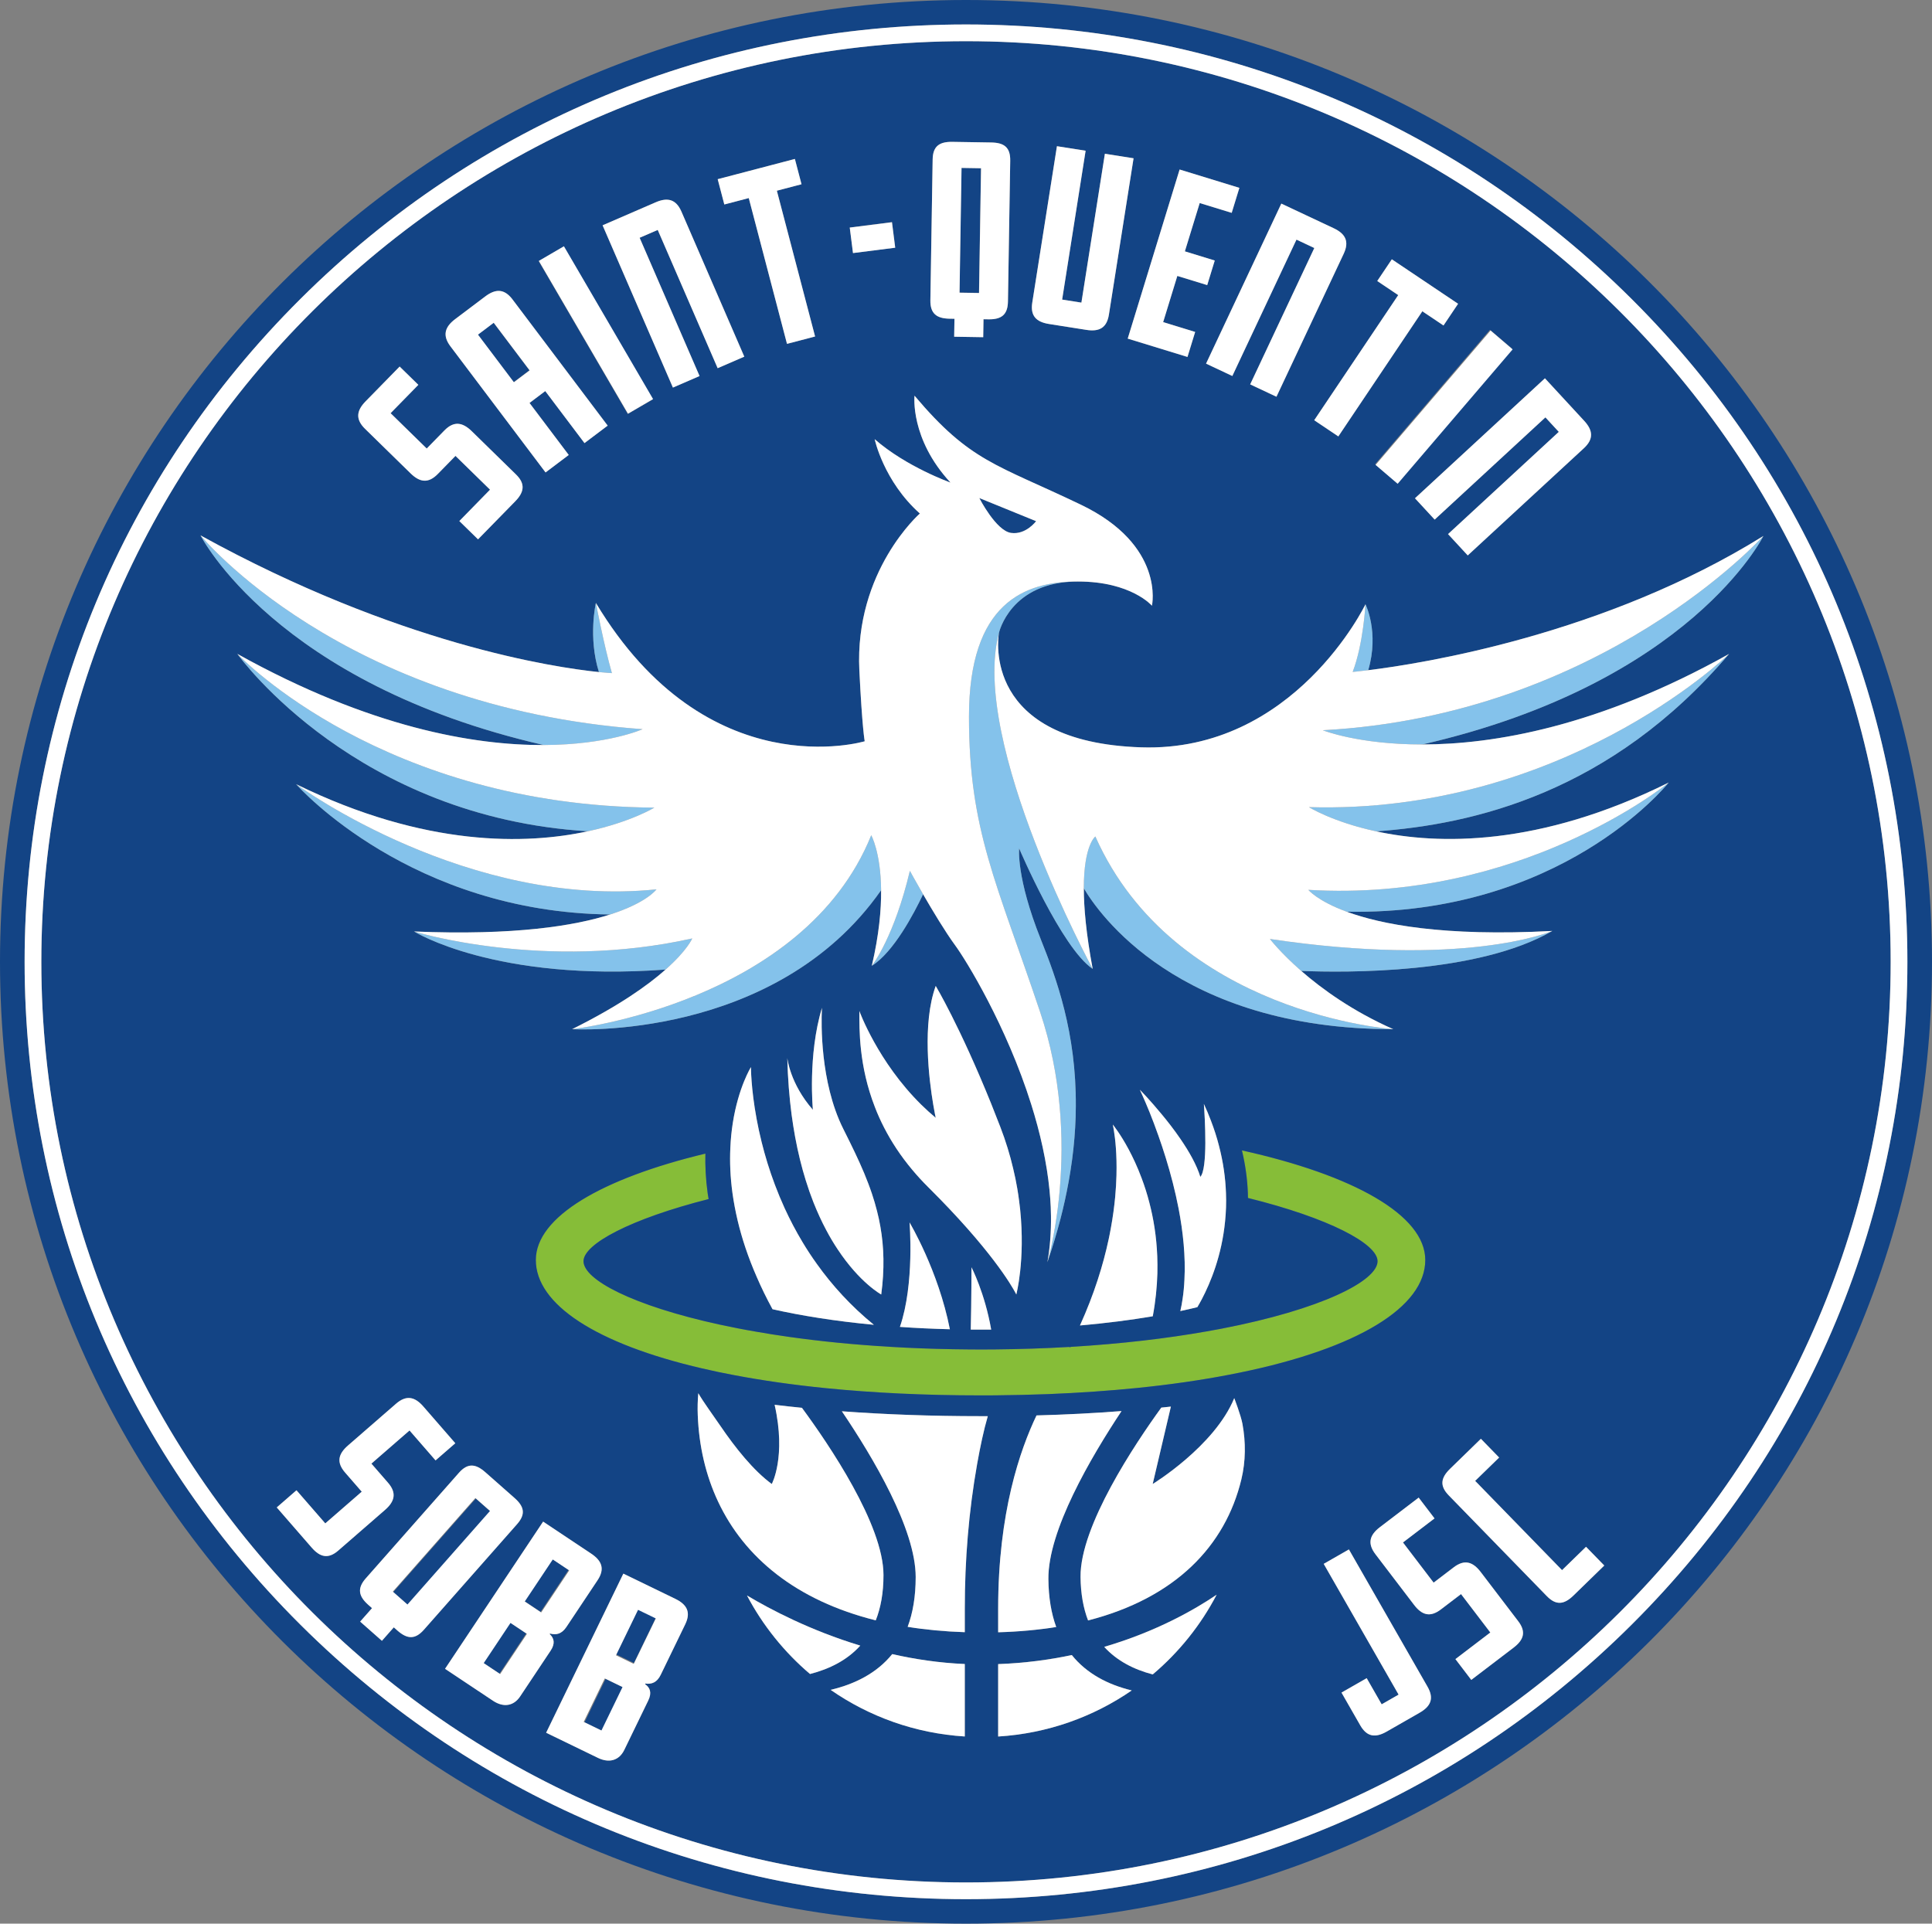 <?xml version="1.0" encoding="utf-8"?>
<!-- Generator: Adobe Illustrator 25.0.0, SVG Export Plug-In . SVG Version: 6.00 Build 0)  -->
<svg version="1.1" id="Layer_1" xmlns="http://www.w3.org/2000/svg" xmlns:xlink="http://www.w3.org/1999/xlink" x="0px" y="0px"
	 viewBox="0 0 2388.399 2378.405" enable-background="new 0 0 2388.399 2378.405" xml:space="preserve">
<rect x="0" y="0" width="2388.399" height="2378.405" fill="#808080" stroke="none"/>
<g>
	<path fill="#86BD38" d="M1406.119,1716.067c40.585-4.136,78.223-9.565,112.552-16.182    c4.705-0.879,9.306-1.81,13.856-2.74    c146.054-29.986,229.447-81.17,229.447-139.281    c0-55.699-89.3-105.045-226.66-135.5c4.382,18.359,6.708,35.942,7.315,52.469    c0.09,2.141,0.113,4.242,0.145,6.348    c100.048,24.762,160.209,56.604,160.209,78.183c0,24.403-69.744,59.662-193.05,83.445    c-5.997,1.189-12.15,2.275-18.405,3.361    c-48.547,8.582-104.642,15.304-167.355,19.078l-2.223,0.62    c0.103-0.155,0.155-0.362,0.258-0.517c-29.728,1.758-61.007,2.792-93.63,3.102    c-5.429,0.052-10.909,0.052-16.389,0.052c-4.291,0-8.582,0-12.822-0.052    c-7.135-0.052-14.218-0.104-21.249-0.258    c-26.781-0.465-52.528-1.448-77.292-2.947    c-45.496-2.688-87.529-6.928-125.684-12.356    c-13.804-1.965-27.143-4.032-39.913-6.307    c-16.027-2.74-31.227-5.739-45.6-8.841    c-107.848-23.524-168.286-55.63-168.286-78.378    c0-21.188,57.947-52.278,154.673-76.836c-0.374-2.333-0.836-4.732-1.154-7.023    c-2.464-17.788-3.189-34.165-2.852-49.179    c-127.652,30.664-209.605,78.183-209.605,131.538    c0,54.906,74.449,103.608,205.82,134.111h0.052    c12.77,2.999,26.057,5.791,39.913,8.375    c34.381,6.514,72.019,11.891,112.604,15.976    c57.956,5.791,122.013,8.944,191.395,8.944c6.101,0,12.098,0,18.095-0.052    c22.231-0.207,43.894-0.724,64.936-1.499    C1334.307,1722.167,1371.325,1719.582,1406.119,1716.067z"/>
	<g>
		
			<rect x="610.651" y="399.001" transform="matrix(0.798 -0.602 0.602 0.798 -136.875 462.849)" fill="#134485" width="24.385" height="73.702"/>
		
			<rect x="754.879" y="2011.643" transform="matrix(0.436 -0.9 0.9 0.436 -1377.886 1847.808)" fill="#134485" width="62.474" height="24.386"/>
		
			<rect x="1122.382" y="272.907" transform="matrix(0.016 -1 1 0.016 895.253 1479.732)" fill="#134485" width="154.271" height="24.114"/>
		
			<rect x="644.96" y="1948.713" transform="matrix(0.554 -0.832 0.832 0.554 -1330.62 1436.431)" fill="#134485" width="62.481" height="24.389"/>
		<path fill="#134485" d="M1280.849,644.365l-70.21-28.59c0,0,20.68,40.482,39.189,43.118     C1268.286,661.53,1280.849,644.365,1280.849,644.365z"/>
		
			<rect x="715.707" y="2095.216" transform="matrix(0.437 -0.9 0.9 0.437 -1475.88 1858.015)" fill="#134485" width="59.733" height="24.387"/>
		
			<rect x="594.82" y="2026.028" transform="matrix(0.554 -0.832 0.832 0.554 -1417.974 1428.217)" fill="#134485" width="59.744" height="24.39"/>
		
			<rect x="468.544" y="1905.941" transform="matrix(0.662 -0.75 0.75 0.662 -1253.56 1058.227)" fill="#134485" width="154.285" height="24.116"/>
		<path fill="#134485" d="M1194.2,0C534.661,0,0,532.424,0,1189.202     s534.661,1189.202,1194.2,1189.202s1194.2-532.424,1194.2-1189.202     S1853.738,0,1194.2,0z M2017.099,2008.723     c-219.806,218.884-512.05,339.431-822.9,339.431     c-310.847,0-603.092-120.547-822.9-339.431     c-219.818-218.902-340.878-509.945-340.878-819.52s121.06-600.62,340.878-819.517     c219.808-218.887,512.053-339.434,822.9-339.434     c310.85,0,603.094,120.547,822.9,339.434     c219.818,218.897,340.878,509.942,340.878,819.517S2236.917,1789.821,2017.099,2008.723z"/>
		<path fill="#134485" d="M1194.199,50.932c-630.305,0-1143.098,510.627-1143.098,1138.271     S563.894,2327.474,1194.199,2327.474S2337.297,1816.847,2337.297,1189.203     S1824.504,50.932,1194.199,50.932z M1958.398,520.289     c10.966,11.878,11.898,22.581-0.384,33.918l-143.545,132.518l-24.348-26.373     l136.901-126.386l-16.54-17.919l-136.901,126.386l-24.348-26.373l160.656-148.319     L1958.398,520.289z M1869.24,431.092l-142.025,166.257l-27.292-23.313l142.023-166.26     L1869.24,431.092z M1720.618,320.605l81.906,54.982l-18.022,26.845l-26.166-17.563     l-103.856,154.71l-29.803-20.009l103.855-154.71l-25.936-17.411L1720.618,320.605z      M1648.722,282.173c14.629,6.879,19.516,16.444,12.405,31.568l-83.135,176.787     l-32.479-15.275l79.285-168.602l-22.066-10.378l-79.288,168.605l-32.479-15.275     l93.043-197.861L1648.722,282.173z M1532.154,232.262l-9.484,30.914l-39.561-12.138     l-18.33,59.733l36.94,11.335l-9.323,30.392l-36.943-11.335l-17.525,57.113     l39.561,12.138l-9.484,30.917l-73.88-22.669l64.149-209.069L1532.154,232.262z      M1276.14,374.02l30.473-193.256l35.458,5.589l-29.021,184.055l23.818,3.756     l29.021-184.055l35.458,5.592l-30.473,193.256     c-2.603,16.51-11.976,21.412-27.946,18.895l-46.013-7.255     C1280.946,398.078,1273.537,390.53,1276.14,374.02z M1152.975,197.2     c0.265-16.439,8.303-22.064,24.467-21.804l47.947,0.775     c16.167,0.26,23.745,6.137,23.48,22.576l-2.805,173.977     c-0.265,16.439-8.035,22.344-24.199,22.081l-6.028-0.096l-0.359,22.192     l-35.89-0.578l0.359-22.192l-6.028-0.098     c-16.164-0.26-24.012-6.415-23.747-22.854L1152.975,197.2z M1102.723,274.638     l4.009,31.535l-52.195,6.634l-4.009-31.535L1102.723,274.638z M982.658,196.524     l8.199,31.278l-30.483,7.992l47.26,180.245l-34.724,9.103l-47.26-180.245     l-30.218,7.924l-8.199-31.278L982.658,196.524z M810.557,250.14     c14.834-6.427,25.244-3.772,31.889,11.567l77.677,179.261l-32.934,14.273     l-74.085-170.965l-22.374,9.696l74.082,170.963l-32.936,14.273l-86.939-200.633     L810.557,250.14z M696.99,304.835l110.104,188.922l-31.013,18.075L665.974,322.91     L696.99,304.835z M562.707,394.554l37.19-28.042     c12.905-9.732,23.646-9.595,33.709,3.749L751.22,526.236l-28.657,21.609     l-48.497-64.315l-19.469,14.68l48.497,64.315l-28.657,21.609L556.823,428.159     C546.76,414.815,549.8,404.288,562.707,394.554z M451.889,496.296l42.158-43.092     l23.114,22.611l-34.3,35.062l44.66,43.688l21.844-22.329     c11.691-11.948,22.364-10.322,33.923,0.982l54.649,53.463     c11.754,11.499,10.123,21.786-0.992,33.146l-45.988,47.013l-23.114-22.611     l37.94-38.786l-42.701-41.772l-21.846,22.331     c-11.688,11.948-22.167,10.512-33.724-0.793l-56.219-54.995     C439.345,518.524,440.585,507.853,451.889,496.296z M385.267,1913.425l-43.15-49.625     l24.399-21.215l35.6,40.941l45.074-39.194l-20.496-23.571     c-10.966-12.615-8.692-22.942,3.506-33.55l59.342-51.6     c12.615-10.966,23.149-8.871,33.757,3.327l39.553,45.488l-24.399,21.215     l-32.182-37.011l-47.141,40.992l20.493,23.571     c10.969,12.612,8.487,23.124-3.713,33.732l-57.686,50.161     C405.815,1927.87,395.692,1925.416,385.267,1913.425z M491.346,2016.054l-4.521-3.989     l-14.682,16.646l-26.923-23.75l14.685-16.646l-4.521-3.989     c-12.125-10.694-14.096-20.473-3.219-32.803L567.281,1821.028     c10.878-12.332,20.645-11.388,32.77-0.694l35.963,31.727     c12.125,10.693,14.071,20.084,3.193,32.419l-115.117,130.494     C513.215,2027.302,503.471,2026.747,491.346,2016.054z M609.475,2102.834l-59.299-39.502     l121.249-182.002l59.297,39.508c13.455,8.962,17.26,19.07,7.992,32.984     l-38.442,57.699c-5.925,8.896-12.766,10.264-20.292,8.215l-0.454,0.687     c5.549,5.014,7.071,11.628,1.146,20.519l-37.68,56.563     C635.09,2109.362,622.473,2111.493,609.475,2102.834z M847.083,2008.339l-30.258,62.374     c-4.665,9.613-11.256,11.895-18.989,10.885l-0.358,0.742     c6.177,4.216,8.583,10.557,3.918,20.17l-29.66,61.142     c-6.218,12.819-18.428,16.641-32.479,9.825l-64.098-31.096l95.439-196.73     l64.096,31.096C849.239,1983.806,854.376,1993.303,847.083,2008.339z M862.591,1749.724     c-0.362-9.203-0.155-18.25,0.672-27.143     c6.721,11.581,17.475,26.005,27.349,40.481     c18.302,26.884,40.792,55.165,63.488,71.76c0,0,18.095-33.347,3.516-97.921     c11.012,1.344,22.283,2.585,33.761,3.723     c33.243,45.135,100.816,144.503,100.816,206.854c0,21.973-3.412,40.481-9.565,55.94     c-98.438-24.558-162.443-77.861-194.86-146.726     C872.414,1824.069,864.091,1787.982,862.591,1749.724z M923.443,1972.657     c29.211,17.423,78.481,43.325,140.057,61.989     c-16.027,17.785-37.69,28.849-62.144,35.104     C969.611,2042.763,943.037,2009.83,923.443,1972.657z M1192.699,2146.991     c-61.369-3.826-118.239-24.558-165.855-57.646     c30.4-7.186,57.284-20.887,76.155-44.204     c28.177,6.411,58.267,10.909,89.701,12.253V2146.991z M1208.003,1809.851     c-10.495,59.146-15.303,119.118-15.303,179.143v29.056     c-25.023-0.827-48.547-3.05-70.623-6.618c6.411-17.165,9.927-37.535,9.927-61.576     c0-59.197-52.579-147.76-91.251-204.941c53.355,3.929,110.588,6.049,171.439,6.049     c2.999,0,5.997,0,8.944,0C1216.068,1768.336,1211.725,1788.964,1208.003,1809.851z      M1212.19,1725.269c-69.382,0-133.439-3.154-191.395-8.944     c-40.585-4.084-78.223-9.461-112.604-15.976     c-13.856-2.585-27.143-5.377-39.913-8.375h-0.052     c-131.371-30.503-205.82-79.205-205.82-134.111     c0-53.355,81.953-100.874,209.605-131.538c-0.337,15.013,0.388,31.391,2.852,49.179     c0.318,2.291,0.779,4.69,1.154,7.023     c-96.726,24.558-154.673,55.648-154.673,76.836     c0,22.748,60.438,54.854,168.286,78.378c14.373,3.102,29.573,6.101,45.6,8.841     c12.77,2.275,26.109,4.343,39.913,6.307     c38.155,5.428,80.188,9.668,125.684,12.356     c24.764,1.499,50.511,2.482,77.292,2.947c7.031,0.155,14.114,0.207,21.249,0.258     c4.24,0.052,8.531,0.052,12.822,0.052c5.48,0,10.96,0,16.389-0.052     c32.623-0.31,63.902-1.344,93.63-3.102c-0.103,0.155-0.155,0.362-0.258,0.517     l2.223-0.62c62.713-3.774,118.808-10.495,167.355-19.078     c6.256-1.086,12.408-2.171,18.405-3.361     c123.306-23.782,193.05-59.042,193.05-83.445     c0-21.579-60.161-53.421-160.209-78.183c-0.032-2.106-0.055-4.207-0.145-6.348     c-0.607-16.526-2.933-34.109-7.315-52.469     c137.36,30.455,226.66,79.801,226.66,135.5     c0,58.111-83.393,109.295-229.447,139.281c-4.55,0.931-9.151,1.862-13.856,2.74     c-34.329,6.618-71.967,12.046-112.552,16.182     c-34.794,3.516-71.812,6.101-110.898,7.652     c-21.042,0.776-42.705,1.292-64.936,1.499     C1224.288,1725.269,1218.291,1725.269,1212.19,1725.269z M935.437,1383.994     c1.603,8.737,3.619,18.147,6.101,28.074c4.084,16.492,9.461,34.432,16.544,53.148     c3.516,9.358,7.496,18.922,11.891,28.591     c6.411,13.959,13.804,28.177,22.335,42.343     c5.377,8.944,11.219,17.888,17.63,26.781     c18.767,26.264,41.878,51.856,70.364,75.069     c-48.03-4.55-90.062-11.323-125.322-19.284     c-0.052-0.103-0.103-0.155-0.103-0.258     c-7.393-13.546-13.804-26.729-19.336-39.551     c-10.805-24.661-18.405-47.875-23.575-69.537     c-2.792-11.788-4.911-23.058-6.411-33.864     c-2.843-20.525-3.464-39.292-2.688-56.095     c0.465-11.116,1.551-21.352,2.998-30.71     c6.98-44.618,22.49-69.331,22.49-69.331S928.199,1345.167,935.437,1383.994z      M1016.142,1246.108c0,0-4.653,66.539,16.544,126.46     c2.792,7.962,6.101,15.82,9.875,23.368c0.414,0.827,0.827,1.655,1.241,2.482     c9.047,18.043,17.423,35.156,24.558,52.217c3.464,8.427,6.721,16.803,9.565,25.333     c2.327,6.979,4.446,14.062,6.255,21.301c1.655,6.359,3.051,12.873,4.188,19.491     c4.447,25.178,5.222,52.372,1.034,83.755c0,0-26.315-14.166-53.924-55.94     c-4.756-7.134-9.513-15.045-14.166-23.886     c-5.429-10.185-10.702-21.559-15.717-34.174     c-3.361-8.53-6.566-17.63-9.565-27.349     c-5.015-16.131-9.461-33.916-13.08-53.562     c-1.603-8.789-3.05-17.889-4.343-27.401     c-2.792-21.404-4.705-44.721-5.325-70.054c0,0,3.257,31.641,31.641,64.005     C1004.923,1372.154,998.357,1304.84,1016.142,1246.108z M1153.665,1365.537     c-5.273-31.227-13.804-99.885,3.102-146.52c0,0,29.728,49.581,68.606,145.744     c3.309,8.272,6.721,16.854,10.133,25.799c0.362,0.931,0.724,1.809,1.086,2.74     c6.824,17.733,12.046,34.949,15.872,51.339     c2.068,8.53,3.774,16.803,5.118,24.816c0.879,5.222,1.655,10.34,2.275,15.355     c0.517,3.619,0.931,7.186,1.292,10.702c6.411,62.816-4.757,105.004-4.757,105.004     s-17.32-36.759-82.876-106.038c-3.567-3.774-7.238-7.6-11.116-11.581     c-3.981-4.136-8.168-8.324-12.511-12.666c-0.776-0.776-1.603-1.603-2.378-2.378     c-7.186-7.135-13.752-14.321-19.749-21.508     c-14.58-17.371-25.902-34.898-34.691-51.959     c-4.446-8.634-8.272-17.165-11.478-25.54     c-19.956-51.235-19.233-95.956-19.233-118.808c0,0,22.748,62.868,76.672,115.964     c5.583,5.48,11.477,10.857,17.733,16.079     C1156.767,1382.081,1155.371,1375.877,1153.665,1365.537z M1225.322,1643.893     c-4.343,0.052-8.737,0.052-13.132,0.052c-4.032,0-8.065,0-12.098-0.052     c0.879-36.449,0.879-77.034,0.879-77.034S1217.464,1598.603,1225.322,1643.893z      M1124.403,1511.436c0,0,35.57,59.249,49.839,132.043     c-21.456-0.517-42.033-1.499-61.73-2.895     C1130.865,1587.177,1124.403,1511.436,1124.403,1511.436z M1377.063,1398.057     c-0.776-5.015-1.396-7.652-1.396-7.652s2.327,2.792,5.946,8.117     c7.135,10.34,19.284,30.245,29.728,58.267     c3.464,9.203,6.721,19.233,9.513,30.142c5.118,19.543,8.789,41.671,9.771,66.177     c0.258,6.876,0.31,14.011,0.155,21.301c-0.465,16.699-2.223,34.433-5.687,52.993     v0.052c-27.143,4.601-57.232,8.479-90.011,11.374     c17.63-38.931,28.746-74.966,35.518-106.762     c0.982-4.653,1.913-9.203,2.688-13.7c2.533-13.701,4.188-26.522,5.325-38.31     c0.879-9.668,1.396-18.664,1.603-26.936     C1380.889,1426.906,1378.666,1407.879,1377.063,1398.057z M1489.409,1384.097     c-0.517-11.219-1.137-19.181-1.137-19.181     c3.205,6.876,6.049,13.649,8.582,20.319     c4.085,10.65,7.445,21.042,10.03,31.227     c5.377,20.525,8.013,40.068,8.686,58.37c0.517,12.305,0.052,24.041-1.086,35.208     c-4.136,42.033-17.733,75.328-28.849,96.474c-1.913,3.567-3.722,6.824-5.428,9.668     c-2.689,0.672-5.48,1.344-8.272,1.965c-4.136,0.982-8.427,1.913-12.77,2.844     c1.137-4.912,2.068-9.926,2.792-14.993c1.189-7.755,1.913-15.613,2.275-23.627     c1.551-29.056-1.706-59.3-7.186-87.994c-2.12-10.909-4.55-21.611-7.186-31.951     c-5.428-21.352-11.736-41.154-17.733-58.06     c-3.826-10.96-7.6-20.68-10.857-28.9     c-6.773-16.7-11.684-27.091-12.15-28.073     c0.982,0.931,12.563,12.822,26.471,29.676     c7.703,9.203,16.079,19.956,23.73,31.175     c10.651,15.51,20.008,31.951,24.558,46.841     c4.653-4.86,6.101-22.955,6.204-41.722     C1490.133,1403.123,1489.771,1392.68,1489.409,1384.097z M1305.717,2011.639     c-22.283,3.567-46.169,5.791-71.76,6.514v-29.159     c0-119.118,27.143-196.462,47.409-238.96c36.552-0.982,71.605-2.792,105.107-5.377     c-38.155,57.491-91.045,147.915-90.424,207.785     C1296.255,1975.397,1299.668,1994.992,1305.717,2011.639z M1233.956,2147.043v-89.545     c32.778-1.189,63.178-5.273,91.045-11.167     c18.457,22.955,44.514,36.552,74.087,43.738     C1351.575,2122.795,1295.067,2143.269,1233.956,2147.043z M1425.042,2070.268     c-23.524-6.152-44.359-16.906-59.973-34.071     c64.936-19.026,112.449-46.479,138.971-64.47     C1484.291,2009.519,1457.355,2042.969,1425.042,2070.268z M1534.619,1829.071     c-19.885,82.585-81.781,146.757-189.506,174.451     c-5.79-14.993-9.099-32.83-9.306-53.872     c-0.569-63.023,67.417-164.563,99.834-209.284     c3.981-0.414,7.91-0.827,11.839-1.241l-22.49,95.698     c0,0,76.417-46.585,100.818-106.146c0,0,8.186,21.083,10.16,31.863     C1540.126,1783.245,1540.022,1806.63,1534.619,1829.071z M1754.809,2117.718     l-40.421,23.144c-14.028,8.038-24.533,6.786-32.838-7.715l-23.147-40.421     l31.147-17.838l18.519,32.338l20.923-11.986l-92.589-161.68l31.149-17.838     l97.219,169.769C1773.076,2099.991,1768.838,2109.685,1754.809,2117.718z      M1871.131,2037.158l-52.294,39.876l-19.605-25.714l43.143-32.894l-36.218-47.5     l-24.838,18.938c-13.294,10.133-23.455,7.2-33.257-5.655l-47.682-62.535     c-10.136-13.289-7.366-23.669,5.488-33.474l47.937-36.549l19.605,25.709     l-39.003,29.743l37.879,49.676l24.841-18.938     c13.291-10.133,23.619-6.983,33.421,5.872l46.351,60.794     C1886.868,2017.578,1883.768,2027.52,1871.131,2037.158z M1945.168,1972.709     c-11.585,11.274-21.486,12.501-32.954,0.717l-121.188-124.485     c-11.469-11.784-9.979-21.647,1.605-32.924l38.094-37.084l22.556,23.169     l-29.65,28.865l107.423,110.353l29.65-28.864l22.556,23.169L1945.168,1972.709z      M2137.372,808.67c-146.261,171.698-316.459,210.732-436.146,219.21     c75.896,16.441,200.754,19.595,361.697-60.335c0,0-0.052,0.052-0.103,0.104     c-3.929,4.912-134.628,164.408-397.991,159.6     c42.446,15.614,119.532,30.917,254.212,23.782     c-0.052,0.052-0.103,0.052-0.155,0.052     c-91.872,53.303-255.711,51.597-310.255,49.374     c25.437,22.18,63.333,49.736,113.741,72.019     c-266.827,0-365.161-144.607-382.533-174.231c0,23.782,2.844,56.095,10.961,99.679     c-38.517-25.747-90.889-148.949-90.889-148.949s-3.929,35.622,26.833,112.656     c19.232,48.03,43.842,115.085,43.222,206.389c0,8.479-0.31,17.216-0.827,26.212     c-0.982,17.113-2.844,35.001-5.842,53.768c-1.292,8.22-2.792,16.648-4.549,25.23     c-1.5,7.445-3.154,15.045-5.015,22.748c-0.827,3.567-1.758,7.186-2.689,10.805     c-4.446,17.113-9.72,34.898-16.027,53.252c-0.052,0.155-0.104,0.362-0.155,0.517     c3.309-18.664,4.653-37.793,4.395-57.129c-0.052-3.774-0.155-7.548-0.31-11.322     c-0.31-6.824-0.827-13.649-1.5-20.525     c-0.827-8.427-1.913-16.906-3.257-25.333     c-2.896-18.354-6.876-36.604-11.684-54.493     c-2.327-8.789-4.912-17.526-7.6-26.109     c-30.607-97.404-80.756-178.729-94.198-196.979     c-12.098-16.493-27.815-42.705-39.551-62.971     c-11.322,23.886-36.397,71.502-63.281,88.356     c-0.052,0.052-0.052,0.104-0.104,0.104c8.944-38.414,11.736-69.331,11.478-93.475     c-130.751,187.001-381.964,171.801-381.964,171.801     c57.853-28.746,93.681-54.286,115.551-73.725     c-210.421,15.665-310.927-47.048-310.927-47.048     c124.65,5.17,198.996-7.135,242.424-21.042     c-245.526-2.792-383.877-156.135-388.168-160.995c0,0,0,0,0.051,0     c160.117,78.274,284.974,74.5,360.663,58.111     c-285.439-17.32-428.753-212.8-433.303-219.107     c-0.052-0.103-0.104-0.155-0.104-0.155     c164.356,91.407,292.987,113.018,378.707,112.656     c-331.711-76-424.255-259.175-424.255-259.175     c244.647,134.783,437.284,163.271,492.5,168.957     c-13.546-43.118-3.774-85.461-3.774-85.461     c137.937,229.654,332.331,171.026,332.331,171.026s-3.102-15.82-6.618-87.529     c-6.049-123.306,74.811-194.084,74.811-194.084     c-44.876-40.017-55.888-91.924-55.888-91.924     c39.137,34.329,93.733,53.665,93.733,53.665     c-50.201-54.13-44.462-107.382-44.462-107.382     c69.072,81.842,100.764,84.479,205.51,134.68     c104.694,50.149,87.995,124.96,87.995,124.96s-25.54-29.935-91.51-29.935     c-83.651,0-97.611,63.488-97.611,63.488s0,0.104-0.052,0.258     c-1.086,6.514-20.422,134.887,175.937,141.298     c189.224,6.152,277.218-176.868,277.218-176.868s17.268,34.484,3.412,81.48     c66.332-8.117,292.057-43.687,488.519-165.959c0,0-89.856,181.727-421.618,257.779     c87.322-0.052,217.556-21.611,379.172-111.932     C2137.476,808.566,2137.424,808.618,2137.372,808.67z"/>
	</g>
	<g>
		<path fill="#84C2EB" d="M756.45,832.245c-9.927-34.639-19.801-86.754-19.801-86.754     s-9.771,42.343,3.774,85.461C750.918,831.987,756.45,832.245,756.45,832.245z"/>
		<path fill="#84C2EB" d="M672.178,921.17c79.567-0.362,122.22-19.595,122.22-19.595     c-372.916-27.091-546.475-239.58-546.475-239.58S340.467,845.17,672.178,921.17z"/>
		<path fill="#84C2EB" d="M2179.974,662.667c0,0-199.564,221.744-544.717,240.201     c0,0,43.894,17.63,123.099,17.578C2090.118,844.395,2179.974,662.667,2179.974,662.667z     "/>
		<path fill="#84C2EB" d="M1618.092,997.946c0,0,29.211,18.302,83.135,29.935     c119.687-8.479,289.885-47.513,436.146-219.21     C2131.272,814.512,1928.761,1006.993,1618.092,997.946z"/>
		<path fill="#84C2EB" d="M1569.907,1160.958c0,0,12.925,16.906,38.724,39.499     c54.544,2.223,218.383,3.929,310.255-49.374     C1914.233,1153.047,1807.988,1196.424,1569.907,1160.958z"/>
		<path fill="#84C2EB" d="M1688.043,747.146c0,0-2.637,49.271-15.82,83.6     c0,0,6.824-0.569,19.232-2.12C1705.31,781.63,1688.043,747.146,1688.043,747.146z"/>
		<path fill="#84C2EB" d="M1617.419,1100.209c0,0,10.961,13.649,47.409,27.039     c263.363,4.808,394.062-154.688,397.991-159.6     C2057.547,971.94,1878.146,1115.823,1617.419,1100.209z"/>
		<path fill="#84C2EB" d="M1354.108,1034.24c0,0-14.269,10.443-14.269,63.954v0.052     c17.371,29.624,115.706,174.231,382.533,174.231     C1722.372,1272.476,1451.771,1254.019,1354.108,1034.24z"/>
		<path fill="#84C2EB" d="M1234.887,782.716c0.052-0.155,0.052-0.258,0.052-0.258     s13.959-63.488,97.611-63.488c-66.022,0-134.68,26.419-134.68,167.2     s34.329,205.044,87.994,365.213c13.391,39.964,20.68,79.205,23.989,115.602     c0.879,8.893,1.448,17.63,1.809,26.161c0.931,19.181,0.776,37.328-0.051,54.079     c-0.362,8.841-0.982,17.268-1.654,25.281c-0.724,7.652-1.5,14.942-2.327,21.766     c-0.517,3.826-1.034,7.497-1.551,11.064     c-4.498,30.917-9.978,50.873-11.064,54.699     c6.307-18.354,11.581-36.139,16.027-53.252c0.931-3.619,1.861-7.238,2.689-10.805     c1.861-7.703,3.516-15.303,5.015-22.748c1.758-8.582,3.257-17.009,4.549-25.23     c2.999-18.767,4.86-36.656,5.842-53.768c0.517-8.996,0.827-17.733,0.827-26.212     c0.62-91.303-23.989-158.359-43.222-206.389     c-30.762-77.034-26.833-112.656-26.833-112.656s52.373,123.203,90.889,148.949     C1350.8,1197.923,1198.697,917.5,1234.887,782.716z"/>
		<path fill="#84C2EB" d="M1077.872,1194.046c26.884-16.854,51.959-64.47,63.281-88.356     c-9.513-16.492-16.337-29.004-16.337-29.004     C1105.687,1157.287,1079.475,1191.978,1077.872,1194.046z"/>
		<path fill="#84C2EB" d="M1077.045,1032.689c-83.755,207.681-369.763,239.787-369.763,239.787     s251.213,15.2,381.964-171.801C1088.833,1053.834,1077.045,1032.689,1077.045,1032.689z"/>
		<path fill="#84C2EB" d="M822.833,1198.751c26.936-23.834,32.933-38.465,32.933-38.465     c-182.813,40.947-343.861-8.582-343.861-8.582S612.412,1214.416,822.833,1198.751z"/>
		<path fill="#84C2EB" d="M811.562,1099.589c-232.239,24.041-439.403-125.581-445.349-129.924     c-0.051,0-0.051,0-0.051,0c4.291,4.86,142.642,158.204,388.168,160.995     C799.982,1116.03,811.562,1099.589,811.562,1099.589z"/>
		<path fill="#84C2EB" d="M808.926,998.566c-333.934-2.585-509.923-184.261-515.351-189.896     c4.55,6.307,147.864,201.787,433.303,219.107     C779.974,1016.299,808.926,998.566,808.926,998.566z"/>
	</g>
	<g>
		<path fill="#FFFFFF" d="M2179.974,662.667c-196.462,122.272-422.187,157.842-488.519,165.959     c-12.408,1.551-19.232,2.12-19.232,2.12     c13.184-34.329,15.82-83.6,15.82-83.6s-87.994,183.02-277.218,176.868     c-196.359-6.411-177.023-134.783-175.937-141.298     c-36.19,134.784,115.913,415.207,115.913,415.207     c-8.117-43.584-10.961-75.896-10.961-99.679v-0.052     c0-53.51,14.269-63.954,14.269-63.954     c97.662,219.779,368.263,238.236,368.263,238.236     c-50.408-22.283-88.304-49.839-113.741-72.019     c-25.799-22.593-38.724-39.499-38.724-39.499     c238.081,35.467,344.326-7.91,348.979-9.875c0.052,0,0.104,0,0.155-0.052     c-134.68,7.135-211.766-8.168-254.212-23.782     c-36.449-13.391-47.409-27.039-47.409-27.039     c260.726,15.613,440.127-128.269,445.401-132.56     c0.052-0.052,0.103-0.104,0.103-0.104     c-160.944,79.929-285.801,76.776-361.697,60.335     c-53.924-11.633-83.135-29.935-83.135-29.935     c310.669,9.048,513.18-183.434,519.281-189.276     c0.052-0.052,0.104-0.103,0.155-0.155     c-161.616,90.321-291.85,111.88-379.172,111.932     c-79.205,0.052-123.099-17.578-123.099-17.578     C1980.409,884.411,2179.974,662.667,2179.974,662.667z"/>
		<path fill="#FFFFFF" d="M1525.808,1728.677c-24.401,59.561-100.818,106.146-100.818,106.146     l22.49-95.698c-3.929,0.414-7.859,0.827-11.839,1.241     c-32.416,44.721-100.403,146.261-99.834,209.284     c0.207,21.042,3.516,38.879,9.306,53.872     c107.725-27.694,169.621-91.867,189.506-174.451     c5.404-22.441,5.507-45.826,1.35-68.53     C1533.994,1749.76,1525.808,1728.677,1525.808,1728.677z"/>
		<path fill="#FFFFFF" d="M1459.319,1408.241c-7.651-11.219-16.027-21.973-23.73-31.175     c-13.907-16.854-25.488-28.745-26.471-29.676     c0.465,0.982,5.377,11.374,12.15,28.073c3.257,8.22,7.031,17.94,10.857,28.9     c5.997,16.906,12.305,36.708,17.733,58.06c2.637,10.34,5.067,21.042,7.186,31.951     c5.48,28.694,8.737,58.938,7.186,87.994     c-0.362,8.014-1.085,15.872-2.275,23.627c-0.724,5.067-1.654,10.082-2.792,14.993     c4.343-0.931,8.634-1.861,12.77-2.844c2.792-0.62,5.584-1.292,8.272-1.965     c1.706-2.844,3.516-6.101,5.428-9.668c11.116-21.146,24.713-54.441,28.849-96.474     c1.137-11.167,1.603-22.903,1.086-35.208c-0.672-18.302-3.309-37.845-8.686-58.37     c-2.585-10.185-5.945-20.577-10.03-31.227     c-2.533-6.67-5.377-13.442-8.582-20.319c0,0,0.62,7.962,1.137,19.181     c0.362,8.582,0.724,19.026,0.672,29.263c-0.103,18.767-1.551,36.862-6.204,41.722     C1479.327,1440.192,1469.97,1423.751,1459.319,1408.241z"/>
		<path fill="#FFFFFF" d="M1425.042,2070.268c32.313-27.298,59.249-60.748,78.998-98.541     c-26.522,17.992-74.035,45.445-138.971,64.47     C1380.683,2053.361,1401.518,2064.115,1425.042,2070.268z"/>
		<path fill="#FFFFFF" d="M726.877,1027.777c-75.69,16.389-200.546,20.163-360.663-58.111     c5.946,4.343,213.11,153.964,445.349,129.924c0,0-11.581,16.441-57.233,31.072     c-43.428,13.907-117.774,26.212-242.424,21.042c0,0,161.047,49.529,343.861,8.582     c0,0-5.997,14.631-32.933,38.465c-21.869,19.44-57.698,44.979-115.551,73.725     c0,0,286.008-32.106,369.763-239.787c0,0,11.788,21.145,12.201,67.986     c0.258,24.144-2.533,55.061-11.478,93.475c0.052,0,0.052-0.052,0.104-0.104     c1.603-2.068,27.815-36.759,46.944-117.36c0,0,6.824,12.512,16.337,29.004     c11.736,20.267,27.453,46.479,39.551,62.971     c13.442,18.25,63.592,99.575,94.198,196.979     c2.689,8.582,5.274,17.32,7.6,26.109     c4.808,17.889,8.789,36.139,11.684,54.493     c1.344,8.427,2.43,16.906,3.257,25.333c0.672,6.876,1.189,13.701,1.5,20.525     c0.155,3.774,0.259,7.548,0.31,11.322c0.258,19.336-1.086,38.465-4.395,57.129     c0.052-0.155,0.104-0.362,0.155-0.517c1.086-3.826,6.566-23.782,11.064-54.699     c0.517-3.567,1.034-7.238,1.551-11.064c0.827-6.825,1.603-14.114,2.327-21.766     c0.672-8.014,1.292-16.441,1.654-25.281c0.827-16.751,0.982-34.898,0.051-54.079     c-0.362-8.531-0.931-17.268-1.809-26.161     c-3.309-36.397-10.599-75.638-23.989-115.602     c-53.665-160.169-87.994-224.432-87.994-365.213s68.658-167.2,134.68-167.2     c65.97,0,91.51,29.935,91.51,29.935s16.699-74.811-87.995-124.96     c-104.745-50.201-136.438-52.838-205.51-134.68c0,0-5.739,53.252,44.462,107.382     c0,0-54.596-19.336-93.733-53.665c0,0,11.012,51.907,55.888,91.924     c0,0-80.859,70.778-74.811,194.084c3.516,71.709,6.618,87.529,6.618,87.529     s-194.394,58.629-332.331-171.026c0,0,9.875,52.114,19.801,86.754     c0,0-5.532-0.258-16.027-1.293c-55.216-5.687-247.853-34.174-492.5-168.957     c0,0,173.559,212.489,546.475,239.58c0,0-42.653,19.233-122.22,19.595     c-85.719,0.362-214.35-21.249-378.707-112.656c0,0,0.052,0.052,0.104,0.155     c5.428,5.635,181.417,187.311,515.351,189.896     C808.926,998.566,779.974,1016.299,726.877,1027.777z M1280.849,644.365     c0,0-12.563,17.165-31.02,14.528c-18.509-2.636-39.189-43.118-39.189-43.118     L1280.849,644.365z"/>
		<path fill="#FFFFFF" d="M1378.615,1480.053c-1.137,11.788-2.792,24.61-5.325,38.31     c-0.776,4.498-1.706,9.047-2.688,13.7     c-6.773,31.796-17.889,67.831-35.518,106.762     c32.778-2.895,62.868-6.773,90.011-11.374v-0.052     c3.464-18.56,5.222-36.294,5.687-52.993c0.155-7.29,0.103-14.424-0.155-21.301     c-0.982-24.506-4.653-46.634-9.771-66.177     c-2.792-10.909-6.049-20.939-9.513-30.142     c-10.444-28.022-22.593-47.927-29.728-58.267     c-3.619-5.325-5.946-8.117-5.946-8.117s0.62,2.636,1.396,7.652     c1.603,9.823,3.826,28.849,3.154,55.061     C1380.01,1461.39,1379.494,1470.385,1378.615,1480.053z"/>
		<path fill="#FFFFFF" d="M1325.001,2046.33c-27.867,5.894-58.267,9.978-91.045,11.167v89.545     c61.11-3.774,117.619-24.248,165.132-56.974     C1369.515,2082.883,1343.458,2069.285,1325.001,2046.33z"/>
		<path fill="#FFFFFF" d="M1233.956,1988.994v29.159c25.592-0.724,49.478-2.947,71.76-6.514     c-6.049-16.647-9.461-36.242-9.668-59.197     c-0.62-59.869,52.269-150.294,90.424-207.785     c-33.502,2.585-68.555,4.395-105.107,5.377     C1261.099,1792.532,1233.956,1869.876,1233.956,1988.994z"/>
		<path fill="#FFFFFF" d="M1261.151,1495.512c-0.362-3.516-0.776-7.083-1.292-10.702     c-0.62-5.015-1.396-10.133-2.275-15.355c-1.344-8.014-3.05-16.286-5.118-24.816     c-3.826-16.389-9.048-33.605-15.872-51.339c-0.362-0.931-0.724-1.81-1.086-2.74     c-3.412-8.944-6.825-17.527-10.133-25.799     c-38.879-96.163-68.606-145.744-68.606-145.744     c-16.906,46.634-8.375,115.292-3.102,146.52     c1.706,10.34,3.102,16.544,3.102,16.544     c-6.256-5.222-12.15-10.599-17.733-16.079     c-53.924-53.097-76.672-115.964-76.672-115.964c0,22.852-0.724,67.573,19.233,118.808     c3.206,8.375,7.031,16.906,11.478,25.54     c8.789,17.061,20.112,34.588,34.691,51.959     c5.997,7.187,12.563,14.373,19.749,21.508c0.776,0.775,1.603,1.603,2.378,2.378     c4.343,4.343,8.531,8.53,12.511,12.666c3.878,3.981,7.548,7.807,11.116,11.581     c65.556,69.279,82.876,106.038,82.876,106.038S1267.562,1558.328,1261.151,1495.512z"/>
		<path fill="#FFFFFF" d="M1200.093,1643.893c4.032,0.052,8.065,0.052,12.098,0.052     c4.395,0,8.789,0,13.132-0.052c-7.859-45.29-24.351-77.034-24.351-77.034     S1200.971,1607.444,1200.093,1643.893z"/>
		<path fill="#FFFFFF" d="M1040.751,1744.916c38.672,57.181,91.251,145.744,91.251,204.941     c0,24.041-3.516,44.411-9.927,61.576c22.076,3.567,45.6,5.79,70.623,6.618     v-29.056c0-60.024,4.808-119.997,15.303-179.143     c3.723-20.887,8.065-41.515,13.132-58.887c-2.947,0-5.946,0-8.944,0     C1151.339,1750.965,1094.106,1748.845,1040.751,1744.916z"/>
		<path fill="#FFFFFF" d="M1026.844,2089.345c47.616,33.088,104.487,53.82,165.855,57.646     v-89.597c-31.434-1.344-61.524-5.842-89.701-12.253     C1084.128,2068.458,1057.244,2082.159,1026.844,2089.345z"/>
		<path fill="#FFFFFF" d="M1174.242,1643.479c-14.269-72.794-49.839-132.043-49.839-132.043     s6.463,75.741-11.891,129.148C1132.21,1641.98,1152.786,1642.962,1174.242,1643.479z"/>
		<path fill="#FFFFFF" d="M1088.367,1516.761c-1.137-6.618-2.533-13.132-4.188-19.491     c-1.809-7.238-3.929-14.321-6.255-21.301c-2.844-8.531-6.101-16.906-9.565-25.333     c-7.135-17.061-15.51-34.174-24.558-52.217     c-0.413-0.827-0.827-1.655-1.241-2.482c-3.774-7.548-7.083-15.407-9.875-23.368     c-21.197-59.921-16.544-126.46-16.544-126.46     c-17.785,58.732-11.219,126.046-11.219,126.046     c-28.384-32.365-31.641-64.005-31.641-64.005     c0.62,25.333,2.533,48.651,5.325,70.054c1.292,9.513,2.74,18.612,4.343,27.401     c3.619,19.646,8.065,37.431,13.08,53.562     c2.999,9.72,6.204,18.819,9.565,27.349     c5.015,12.615,10.288,23.989,15.717,34.174     c4.653,8.841,9.409,16.751,14.166,23.886     c27.608,41.774,53.924,55.94,53.924,55.94     C1093.589,1569.134,1092.814,1541.939,1088.367,1516.761z"/>
		<path fill="#FFFFFF" d="M1082.629,2003.418c6.152-15.458,9.565-33.967,9.565-55.94     c0-62.351-67.573-161.719-100.816-206.854c-11.478-1.138-22.748-2.378-33.761-3.723     c14.58,64.574-3.516,97.921-3.516,97.921     c-22.697-16.596-45.186-44.876-63.488-71.76     c-9.875-14.476-20.628-28.901-27.349-40.481     c-0.827,8.892-1.034,17.94-0.672,27.143     c1.5,38.258,9.823,74.345,25.178,106.969     C920.185,1925.557,984.191,1978.861,1082.629,2003.418z"/>
		<path fill="#FFFFFF" d="M1063.499,2034.646c-61.575-18.664-110.846-44.566-140.057-61.989     c19.594,37.173,46.169,70.106,77.913,97.093     C1025.81,2063.495,1047.472,2052.431,1063.499,2034.646z"/>
		<path fill="#FFFFFF" d="M902.866,1419.409c-0.776,16.803-0.155,35.57,2.688,56.095     c1.5,10.806,3.619,22.076,6.411,33.864     c5.17,21.663,12.77,44.876,23.575,69.537     c5.532,12.822,11.943,26.005,19.336,39.551c0,0.103,0.051,0.155,0.103,0.258     c35.26,7.962,77.292,14.735,125.322,19.284     c-28.487-23.214-51.597-48.805-70.364-75.069     c-6.411-8.893-12.253-17.837-17.63-26.781     c-8.531-14.166-15.924-28.384-22.335-42.343     c-4.395-9.668-8.375-19.233-11.891-28.591     c-7.083-18.716-12.46-36.656-16.544-53.148     c-2.482-9.927-4.498-19.336-6.101-28.074     c-7.238-38.827-7.083-64.626-7.083-64.626s-15.51,24.713-22.49,69.331     C904.417,1398.057,903.331,1408.293,902.866,1419.409z"/>
		<path fill="#FFFFFF" d="M2017.099,369.685c-219.806-218.887-512.05-339.434-822.9-339.434     c-310.847,0-603.092,120.547-822.9,339.434     C151.48,588.582,30.421,879.628,30.421,1189.203s121.06,600.618,340.878,819.52     c219.808,218.884,512.053,339.431,822.9,339.431     c310.85,0,603.094-120.547,822.9-339.431     c219.818-218.902,340.878-509.945,340.878-819.52S2236.917,588.582,2017.099,369.685z      M1194.199,2327.474c-630.305,0-1143.098-510.627-1143.098-1138.271     S563.894,50.932,1194.199,50.932S2337.297,561.558,2337.297,1189.203     S1824.504,2327.474,1194.199,2327.474z"/>
		<path fill="#FFFFFF" d="M507.513,585.21c11.557,11.304,22.036,12.741,33.724,0.793     l21.846-22.331l42.701,41.772l-37.94,38.786l23.114,22.611l45.988-47.013     c11.115-11.36,12.746-21.647,0.992-33.146L583.289,533.219     c-11.559-11.304-22.233-12.93-33.923-0.982l-21.844,22.329l-44.66-43.688     l34.3-35.062L494.047,453.204l-42.158,43.092     c-11.304,11.557-12.544,22.228-0.596,33.918L507.513,585.21z"/>
		<path fill="#FFFFFF" d="M674.436,584.134l28.657-21.609l-48.497-64.315l19.469-14.68     l48.497,64.315l28.657-21.609L633.606,370.261     c-10.062-13.344-20.804-13.48-33.709-3.749l-37.19,28.042     c-12.907,9.734-15.947,20.261-5.884,33.605L674.436,584.134z M610.391,399.088     l44.375,58.847l-19.471,14.682l-44.372-58.847L610.391,399.088z"/>
		
			<rect x="718.586" y="299.001" transform="matrix(0.864 -0.504 0.504 0.864 -105.423 426.407)" fill="#FFFFFF" width="35.897" height="218.665"/>
		<path fill="#FFFFFF" d="M864.812,464.935L790.73,293.972l22.374-9.696l74.085,170.965     l32.934-14.273l-77.677-179.261c-6.644-15.339-17.055-17.994-31.889-11.567     l-65.62,28.435l86.939,200.633L864.812,464.935z"/>
		<polygon fill="#FFFFFF" points="925.651,244.897 972.911,425.142 1007.635,416.039      960.375,235.794 990.858,227.802 982.658,196.524 887.234,221.544 895.434,252.821   "/>
		
			<rect x="1052.322" y="277.828" transform="matrix(0.992 -0.126 0.126 0.992 -28.429 138.367)" fill="#FFFFFF" width="52.615" height="31.789"/>
		<path fill="#FFFFFF" d="M1173.917,394.034l6.028,0.098l-0.359,22.192l35.89,0.578     l0.359-22.192l6.028,0.096c16.164,0.263,23.934-5.642,24.199-22.081     l2.805-173.977c0.265-16.439-7.313-22.316-23.48-22.576l-47.947-0.775     c-16.164-0.26-24.202,5.364-24.467,21.804l-2.805,173.98     C1149.905,387.619,1157.754,393.774,1173.917,394.034z M1188.706,207.644l24.111,0.389     l-2.487,154.251l-24.111-0.389L1188.706,207.644z"/>
		<path fill="#FFFFFF" d="M1296.916,400.597l46.013,7.255     c15.97,2.517,25.343-2.386,27.946-18.895l30.473-193.256l-35.458-5.592     l-29.021,184.055l-23.818-3.756l29.021-184.055l-35.458-5.589l-30.473,193.256     C1273.537,390.53,1280.946,398.078,1296.916,400.597z"/>
		<polygon fill="#FFFFFF" points="1468.005,441.332 1477.489,410.415 1437.929,398.277      1455.453,341.164 1492.396,352.499 1501.719,322.107 1464.779,310.772 1483.109,251.039      1522.669,263.177 1532.154,232.262 1458.273,209.593 1394.125,418.662   "/>
		<path fill="#FFFFFF" d="M1523.444,464.877l79.288-168.605l22.066,10.378l-79.285,168.602     l32.479,15.275l83.135-176.787c7.111-15.124,2.224-24.689-12.405-31.568     l-64.714-30.432l-93.043,197.861L1523.444,464.877z"/>
		<polygon fill="#FFFFFF" points="1624.677,519.572 1654.48,539.58 1758.336,384.87      1784.502,402.432 1802.524,375.587 1720.618,320.605 1702.596,347.45 1728.532,364.861        "/>
		
			<rect x="1675.25" y="484.616" transform="matrix(0.65 -0.76 0.76 0.65 243.335 1533.03)" fill="#FFFFFF" width="218.661" height="35.895"/>
		<path fill="#FFFFFF" d="M1773.581,642.434l136.901-126.386l16.54,17.919l-136.901,126.386     l24.348,26.373l143.545-132.518c12.281-11.337,11.35-22.041,0.384-33.918     l-48.51-52.546l-160.656,148.319L1773.581,642.434z"/>
		<path fill="#FFFFFF" d="M479.623,1833.193l-20.493-23.571l47.141-40.992l32.182,37.011     l24.399-21.215l-39.553-45.488c-10.608-12.198-21.142-14.293-33.757-3.327     l-59.342,51.6c-12.198,10.608-14.473,20.935-3.506,33.55l20.496,23.571     l-45.074,39.194l-35.6-40.941l-24.399,21.215l43.15,49.625     c10.426,11.991,20.549,14.445,32.957,3.66l57.686-50.161     C488.11,1856.317,490.591,1845.805,479.623,1833.193z"/>
		<path fill="#FFFFFF" d="M636.014,1852.061l-35.963-31.727     c-12.125-10.693-21.892-11.638-32.77,0.694l-115.117,130.496     c-10.878,12.329-8.906,22.109,3.219,32.803l4.521,3.989l-14.685,16.646l26.923,23.75     l14.682-16.646l4.521,3.989c12.125,10.693,21.869,11.249,32.745-1.08     l115.117-130.494C650.086,1872.145,648.139,1862.754,636.014,1852.061z M503.696,1983.827     l-18.083-15.954l102.063-115.7l18.085,15.954L503.696,1983.827z"/>
		<path fill="#FFFFFF" d="M679.526,2020.421l0.454-0.687     c7.525,2.05,14.367,0.682,20.292-8.215l38.442-57.699     c9.267-13.915,5.463-24.023-7.992-32.984l-59.297-39.508l-121.249,182.002     l59.299,39.502c12.998,8.659,25.615,6.528,33.517-5.332l37.68-56.563     C686.597,2032.048,685.074,2025.434,679.526,2020.421z M618.28,2069.844l-20.299-13.521     l33.123-49.721l20.299,13.521L618.28,2069.844z M648.73,1980.146l34.643-51.998     l20.297,13.521l-34.64,51.999L648.73,1980.146z"/>
		<path fill="#FFFFFF" d="M834.693,1976.748l-64.096-31.096l-95.439,196.73l64.098,31.096     c14.051,6.816,26.262,2.994,32.479-9.825l29.66-61.142     c4.665-9.613,2.259-15.955-3.918-20.17l0.358-0.742     c7.732,1.01,14.324-1.272,18.989-10.885l30.258-62.374     C854.376,1993.303,849.239,1983.806,834.693,1976.748z M743.508,2139.605l-21.94-10.648     l26.07-53.74l21.942,10.643L743.508,2139.605z M783.452,2057.263l-21.94-10.643     l27.267-56.209l21.942,10.643L783.452,2057.263z"/>
		<path fill="#FFFFFF" d="M1667.552,1915.722l-31.149,17.838l92.589,161.68l-20.923,11.986     l-18.519-32.338l-31.147,17.838l23.147,40.421     c8.305,14.5,18.81,15.753,32.838,7.715l40.421-23.144     c14.028-8.033,18.267-17.727,9.961-32.227L1667.552,1915.722z"/>
		<path fill="#FFFFFF" d="M1830.548,1943.713c-9.802-12.854-20.13-16.005-33.421-5.872     l-24.841,18.938l-37.879-49.676l39.003-29.743l-19.605-25.709l-47.937,36.549     c-12.854,9.805-15.624,20.185-5.488,33.474l47.682,62.535     c9.802,12.854,19.963,15.788,33.257,5.655l24.838-18.938l36.218,47.5     l-43.143,32.894l19.605,25.714l52.294-39.876     c12.637-9.638,15.737-19.58,5.768-32.651L1830.548,1943.713z"/>
		<path fill="#FFFFFF" d="M1931.053,1941.32l-107.423-110.353l29.65-28.865l-22.556-23.169     l-38.094,37.084c-11.585,11.277-13.074,21.14-1.605,32.924l121.188,124.485     c11.469,11.784,21.369,10.557,32.954-0.717l38.091-37.084l-22.556-23.169     L1931.053,1941.32z"/>
	</g>
</g>
</svg>
